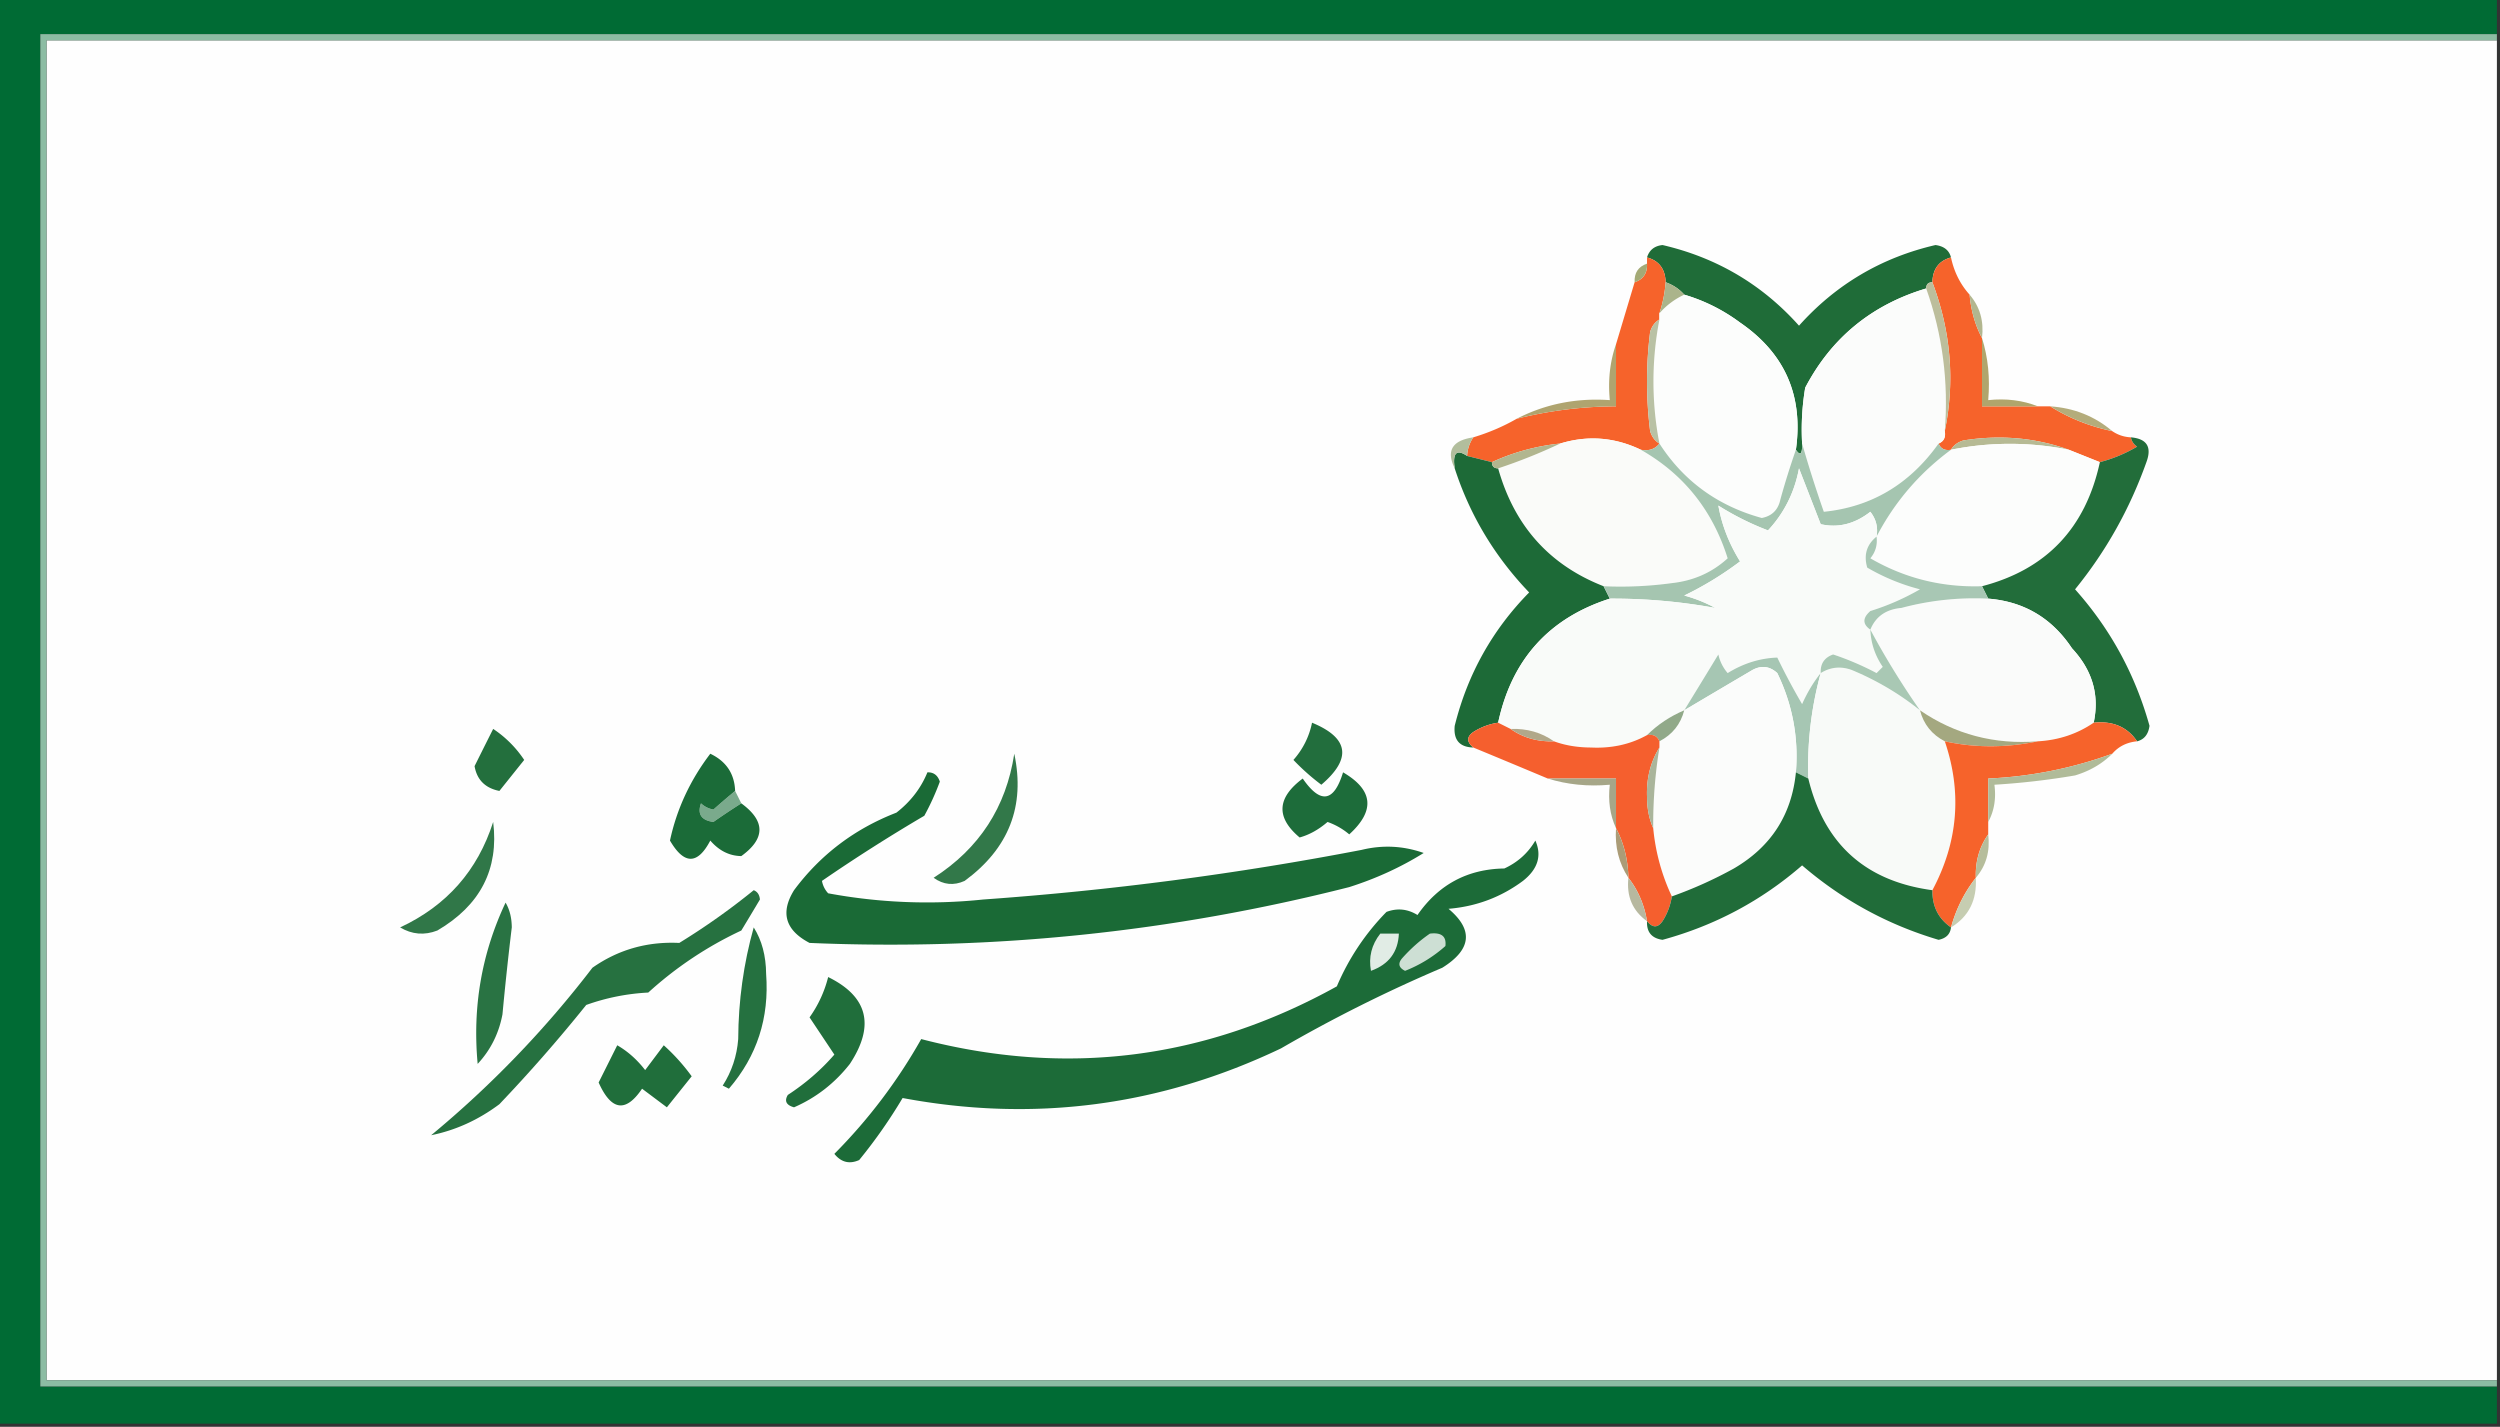 <svg xmlns="http://www.w3.org/2000/svg" width="403" height="230" style="shape-rendering:geometricPrecision;text-rendering:geometricPrecision;image-rendering:optimizeQuality;fill-rule:evenodd;clip-rule:evenodd"><rect width="100%" height="100%" fill="#333333" stroke="none"/><path fill="#fefefe" d="M402.5 6.5v216H7.5V6.5h395Z" style="opacity:1"/><path fill="#1f6c38" d="M314.5 41.5c-1.946.535-2.946 1.868-3 4-.667 0-1 .333-1 1-8.793 2.633-15.293 7.967-19.5 16a40.911 40.911 0 0 0-.5 9c.039 1.724-.294 2.057-1 1 1.223-8.718-1.777-15.55-9-20.5a28.526 28.526 0 0 0-9-4.5c-.79-.901-1.79-1.568-3-2-.054-2.132-1.054-3.465-3-4 .366-1.195 1.199-1.861 2.5-2 8.737 2.032 16.07 6.365 22 13 5.943-6.64 13.277-10.974 22-13 1.376.184 2.209.85 2.5 2Z" style="opacity:1"/><path fill="#f6632b" d="M265.5 41.5c1.946.535 2.946 1.868 3 4a20.691 20.691 0 0 1-1 5v1c-.722.417-1.222 1.084-1.5 2a64.218 64.218 0 0 0 0 16c.278.916.778 1.582 1.5 2-.709.904-1.709 1.237-3 1-4.237-2.027-8.57-2.36-13-1a34.533 34.533 0 0 0-11 3l-4-1a5.727 5.727 0 0 1 1-3c2.518-.764 4.851-1.764 7-3a66.992 66.992 0 0 1 16-2v-10l3-10c1.406-.473 2.073-1.473 2-3v-1ZM314.5 41.5c.492 2.319 1.492 4.319 3 6 .221 2.567.888 4.9 2 7v11h11c3.018 1.9 6.351 3.233 10 4 .891.61 1.891.943 3 1 .111.617.444 1.117 1 1.5a23.413 23.413 0 0 1-6 2.5l-5-2c-5.397-1.943-11.064-2.443-17-1.5-.916.278-1.582.778-2 1.5-.992.172-1.658-.162-2-1 .838-.342 1.172-1.008 1-2 1.66-8.07.993-16.07-2-24 .054-2.132 1.054-3.465 3-4Z" style="opacity:1"/><path fill="#a4aa76" d="M265.5 42.5c.073 1.527-.594 2.527-2 3-.073-1.527.594-2.527 2-3Z" style="opacity:1"/><path fill="#fcfdfc" d="M271.5 47.5c3.252.96 6.252 2.46 9 4.5 7.223 4.95 10.223 11.782 9 20.5a127.96 127.96 0 0 0-2.5 8c-.347 1.68-1.347 2.68-3 3-7.096-1.95-12.596-5.95-16.5-12a52.443 52.443 0 0 1 0-20v-1a12.072 12.072 0 0 1 4-3Z" style="opacity:1"/><path fill="#fbfcfb" d="M310.5 46.5c2.63 7.4 3.63 15.067 3 23 .172.992-.162 1.658-1 2-4.664 6.557-10.831 10.224-18.5 11a204.078 204.078 0 0 1-3.5-11 40.911 40.911 0 0 1 .5-9c4.207-8.033 10.707-13.367 19.5-16Z" style="opacity:1"/><path fill="#abb48b" d="M268.5 45.5c1.21.432 2.21 1.099 3 2a12.072 12.072 0 0 0-4 3 20.691 20.691 0 0 0 1-5Z" style="opacity:1"/><path fill="#bcbe9c" d="M311.5 45.5c2.993 7.93 3.66 15.93 2 24 .63-7.933-.37-15.6-3-23 0-.667.333-1 1-1Z" style="opacity:1"/><path fill="#b2b68f" d="M317.5 47.5c1.663 1.938 2.329 4.272 2 7-1.112-2.1-1.779-4.433-2-7Z" style="opacity:1"/><path fill="#b9c1a4" d="M267.5 51.5a52.443 52.443 0 0 0 0 20c-.722-.418-1.222-1.084-1.5-2a64.218 64.218 0 0 1 0-16c.278-.916.778-1.583 1.5-2Z" style="opacity:1"/><path fill="#b0a56c" d="M319.5 54.5c.979 3.125 1.313 6.458 1 10 2.885-.306 5.552.027 8 1h-9v-11Z" style="opacity:1"/><path fill="#afa46f" d="M260.5 55.5v10a66.992 66.992 0 0 0-16 2c4.606-2.376 9.606-3.376 15-3-.31-3.213.023-6.213 1-9Z" style="opacity:1"/><path fill="#b4ac7b" d="M330.5 65.5c3.858.27 7.191 1.603 10 4-3.649-.767-6.982-2.1-10-4Z" style="opacity:1"/><path fill="#b6ba94" d="M333.5 72.5a47.933 47.933 0 0 0-19 0c.418-.722 1.084-1.222 2-1.5 5.936-.943 11.603-.443 17 1.5Z" style="opacity:1"/><path fill="#fafbf9" d="M264.5 72.5c6.901 3.927 11.567 9.76 14 17.5-2.494 2.283-5.494 3.617-9 4a60.94 60.94 0 0 1-11 .5c-8.734-3.41-14.4-9.743-17-19a87.988 87.988 0 0 0 10-4c4.43-1.36 8.763-1.027 13 1Z" style="opacity:1"/><path fill="#fcfdfc" d="m333.5 72.5 5 2c-2.299 10.63-8.632 17.296-19 20-6.476.207-12.476-1.293-18-4.5.837-1.011 1.17-2.178 1-3.5 2.906-5.575 6.906-10.242 12-14a47.933 47.933 0 0 1 19 0Z" style="opacity:1"/><path fill="#1d6a37" d="m236.5 73.5 4 1c0 .667.333 1 1 1 2.6 9.257 8.266 15.59 17 19l1 2c-9.812 3.15-15.812 9.816-18 20a10.134 10.134 0 0 0-4 1.5c-1.098.77-1.098 1.603 0 2.5-2.222-.059-3.222-1.225-3-3.5 2.058-8.285 6.058-15.452 12-21.5-5.562-5.801-9.562-12.468-12-20-.369-2.493.297-3.16 2-2Z" style="opacity:1"/><path fill="#b1b68f" d="M251.5 71.5a87.988 87.988 0 0 1-10 4c-.667 0-1-.333-1-1a34.533 34.533 0 0 1 11-3Z" style="opacity:1"/><path fill="#226d3a" d="M343.5 70.5c2.576.222 3.41 1.555 2.5 4-2.686 7.546-6.52 14.379-11.5 20.5 5.686 6.368 9.686 13.702 12 22-.184 1.376-.851 2.209-2 2.5-1.59-2.321-3.923-3.321-7-3 .964-4.461-.203-8.461-3.5-12-3.23-4.863-7.73-7.53-13.5-8l-1-2c10.368-2.704 16.701-9.37 19-20a23.413 23.413 0 0 0 6-2.5c-.556-.383-.889-.883-1-1.5Z" style="opacity:1"/><path fill="#b2be9d" d="M237.5 70.5a5.727 5.727 0 0 0-1 3c-1.703-1.16-2.369-.493-2 2-1.406-2.84-.406-4.506 3-5Z" style="opacity:1"/><path fill="#a5c5b0" d="M267.5 71.5c3.904 6.05 9.404 10.05 16.5 12 1.653-.32 2.653-1.32 3-3a127.96 127.96 0 0 1 2.5-8c.706 1.057 1.039.724 1-1a204.078 204.078 0 0 0 3.5 11c7.669-.776 13.836-4.443 18.5-11 .342.838 1.008 1.172 2 1-5.094 3.758-9.094 8.425-12 14 .262-1.478-.071-2.811-1-4-2.527 1.97-5.193 2.637-8 2l-3.5-9c-.727 3.874-2.393 7.207-5 10a44.824 44.824 0 0 1-8-4c.543 3.112 1.71 6.112 3.5 9a53.73 53.73 0 0 1-9 5.5 22.956 22.956 0 0 1 5 2 91.93 91.93 0 0 0-17-1.5l-1-2a60.94 60.94 0 0 0 11-.5c3.506-.383 6.506-1.717 9-4-2.433-7.74-7.099-13.573-14-17.5 1.291.237 2.291-.096 3-1Z" style="opacity:1"/><path fill="#006b34" d="M-.5-.5h403v6H6.5v218h396v6H-.5V-.5Z" style="opacity:1"/><path fill="#f9fbf9" d="M302.5 86.5c-1.599 1.299-2.099 2.965-1.5 5a33.287 33.287 0 0 0 8.5 3.5 39.433 39.433 0 0 1-8 3.5c-1.276 1.114-1.276 2.114 0 3 .086 2.177.753 4.177 2 6l-1 1a45.777 45.777 0 0 0-7-3c-1.419.505-2.085 1.505-2 3-1.175 1.474-2.175 3.14-3 5a108.267 108.267 0 0 1-4-7.5c-2.796.097-5.463.93-8 2.5a6.802 6.802 0 0 1-1.5-3 3555.729 3555.729 0 0 1-5.5 9c-2.295.975-4.295 2.308-6 4-2.686 1.491-5.686 2.157-9 2-2.196-.005-4.196-.338-6-1-2.015-1.424-4.348-2.09-7-2l-2-1c2.188-10.184 8.188-16.85 18-20a91.93 91.93 0 0 1 17 1.5 22.956 22.956 0 0 0-5-2 53.73 53.73 0 0 0 9-5.5c-1.79-2.888-2.957-5.888-3.5-9a44.824 44.824 0 0 0 8 4c2.607-2.793 4.273-6.126 5-10l3.5 9c2.807.637 5.473-.03 8-2 .929 1.189 1.262 2.522 1 4Z" style="opacity:1"/><path fill="#fafbfa" d="M320.5 96.5c5.77.47 10.27 3.137 13.5 8 3.297 3.539 4.464 7.539 3.5 12-2.645 1.81-5.645 2.81-9 3-7.006.548-13.34-1.119-19-5a129.594 129.594 0 0 1-8-13c.86-2.114 2.527-3.28 5-3.5a45.551 45.551 0 0 1 14-1.5Z" style="opacity:1"/><path fill="#a8c7b4" d="M302.5 86.5c.17 1.322-.163 2.489-1 3.5 5.524 3.207 11.524 4.707 18 4.5l1 2a45.551 45.551 0 0 0-14 1.5c-2.473.22-4.14 1.386-5 3.5-1.276-.886-1.276-1.886 0-3a39.433 39.433 0 0 0 8-3.5 33.287 33.287 0 0 1-8.5-3.5c-.599-2.035-.099-3.701 1.5-5Z" style="opacity:1"/><path fill="#a6c6b3" d="M293.5 108.5a56.904 56.904 0 0 0-2 17l-2-1c.451-5.611-.549-10.944-3-16-1.223-1.114-2.556-1.281-4-.5-3.722 2.19-7.389 4.356-11 6.5 1.822-2.972 3.656-5.972 5.5-9a6.802 6.802 0 0 0 1.5 3c2.537-1.57 5.204-2.403 8-2.5a108.267 108.267 0 0 0 4 7.5c.825-1.86 1.825-3.526 3-5Z" style="opacity:1"/><path fill="#fbfcfb" d="M289.5 124.5c-.673 6.838-4.007 12.005-10 15.5a66.78 66.78 0 0 1-10 4.5 33.078 33.078 0 0 1-3-11 77.1 77.1 0 0 1 1-13v-1c2.087-1.085 3.42-2.751 4-5 3.611-2.144 7.278-4.31 11-6.5 1.444-.781 2.777-.614 4 .5 2.451 5.056 3.451 10.389 3 16Z" style="opacity:1"/><path fill="#f8faf8" d="M309.5 114.5c.58 2.249 1.913 3.915 4 5 2.803 8.251 2.137 16.251-2 24-10.78-1.448-17.447-7.448-20-18a56.904 56.904 0 0 1 2-17c1.568-.973 3.235-1.14 5-.5 4.024 1.674 7.691 3.841 11 6.5Z" style="opacity:1"/><path fill="#a9c8b4" d="M301.5 101.5a129.594 129.594 0 0 0 8 13c-3.309-2.659-6.976-4.826-11-6.5-1.765-.64-3.432-.473-5 .5-.085-1.495.581-2.495 2-3a45.777 45.777 0 0 1 7 3l1-1c-1.247-1.823-1.914-3.823-2-6Z" style="opacity:1"/><path fill="#a4a880" d="M309.5 114.5c5.66 3.881 11.994 5.548 19 5-5.153 1.064-10.153 1.064-15 0-2.087-1.085-3.42-2.751-4-5Z" style="opacity:1"/><path fill="#91a989" d="M271.5 114.5c-.58 2.249-1.913 3.915-4 5-.342-.838-1.008-1.172-2-1 1.705-1.692 3.705-3.025 6-4Z" style="opacity:1"/><path fill="#f55f2e" d="m241.5 116.5 2 1c2.015 1.424 4.348 2.09 7 2 1.804.662 3.804.995 6 1 3.314.157 6.314-.509 9-2 .992-.172 1.658.162 2 1v1c-1.452 2.348-2.118 5.014-2 8 .007 1.869.34 3.536 1 5a33.078 33.078 0 0 0 3 11 10.134 10.134 0 0 1-1.5 4c-.77 1.098-1.603 1.098-2.5 0-.435-2.657-1.435-4.991-3-7-.065-2.928-.732-5.595-2-8v-8h-11a2507.794 2507.794 0 0 0-12-5c-1.098-.897-1.098-1.73 0-2.5a10.134 10.134 0 0 1 4-1.5Z" style="opacity:1"/><path fill="#b1a88a" d="M243.5 117.5c2.652-.09 4.985.576 7 2-2.652.09-4.985-.576-7-2Z" style="opacity:1"/><path fill="#f6632b" d="M337.5 116.5c3.077-.321 5.41.679 7 3-1.653.16-2.986.826-4 2a67.013 67.013 0 0 1-20 4v9c-1.424 2.015-2.09 4.348-2 7-1.841 2.349-3.174 5.015-4 8-2.039-1.411-3.039-3.411-3-6 4.137-7.749 4.803-15.749 2-24 4.847 1.064 9.847 1.064 15 0 3.355-.19 6.355-1.19 9-3Z" style="opacity:1"/><path fill="#226e3d" d="M211.5 116.5c5.943 2.449 6.443 5.782 1.5 10a35.594 35.594 0 0 1-4.5-4 12.805 12.805 0 0 0 3-6Z" style="opacity:1"/><path fill="#236f3d" d="M79.5 117.5a17.854 17.854 0 0 1 5 5l-4 5c-2.286-.46-3.619-1.793-4-4 .99-1.994 1.99-3.994 3-6Z" style="opacity:1"/><path fill="#1d6c3a" d="M216.5 124.5c4.873 2.839 5.207 6.172 1 10a11.068 11.068 0 0 0-3.5-2c-1.445 1.242-2.945 2.075-4.5 2.5-3.841-3.221-3.674-6.387.5-9.5 2.864 4.15 5.031 3.817 6.5-1Z" style="opacity:1"/><path fill="#b0bb99" d="M340.5 121.5c-1.621 1.617-3.621 2.784-6 3.5a121.16 121.16 0 0 1-13 1.5c.295 2.235-.039 4.235-1 6v-7a67.013 67.013 0 0 0 20-4Z" style="opacity:1"/><path fill="#a6a688" d="M249.5 125.5h11v8c-.968-2.107-1.302-4.441-1-7-3.542.313-6.875-.021-10-1Z" style="opacity:1"/><path fill="#aab59b" d="M267.5 120.5a77.1 77.1 0 0 0-1 13c-.66-1.464-.993-3.131-1-5-.118-2.986.548-5.652 2-8Z" style="opacity:1"/><path fill="#7aaa8c" d="m118.5 127.5 1 2a116.408 116.408 0 0 0-4.5 3c-1.946-.263-2.612-1.263-2-3a3.943 3.943 0 0 0 2 1 124.15 124.15 0 0 1 3.5-3Z" style="opacity:1"/><path fill="#206c39" d="m289.5 124.5 2 1c2.553 10.552 9.22 16.552 20 18-.039 2.589.961 4.589 3 6-.12 1.086-.787 1.753-2 2-8.193-2.43-15.527-6.43-22-12-6.547 5.691-14.047 9.691-22.5 12-1.749-.248-2.582-1.248-2.5-3 .897 1.098 1.73 1.098 2.5 0a10.134 10.134 0 0 0 1.5-4 66.78 66.78 0 0 0 10-4.5c5.993-3.495 9.327-8.662 10-15.5Z" style="opacity:1"/><path fill="#327849" d="M163.5 121.5c1.794 8.435-.873 15.268-8 20.5-1.759.798-3.426.631-5-.5 7.358-4.719 11.691-11.385 13-20Z" style="opacity:1"/><path fill="#1b6b38" d="M118.5 127.5a124.15 124.15 0 0 0-3.5 3 3.943 3.943 0 0 1-2-1c-.612 1.737.054 2.737 2 3a116.408 116.408 0 0 1 4.5-3c3.895 2.845 3.895 5.678 0 8.5-1.917-.027-3.584-.861-5-2.5-2.053 3.912-4.22 3.912-6.5 0 1.09-5.075 3.257-9.741 6.5-14 2.571 1.228 3.905 3.228 4 6Z" style="opacity:1"/><path fill="#1a6a36" d="M149.5 124.5c.997-.03 1.664.47 2 1.5a40.79 40.79 0 0 1-2.5 5.5 275.682 275.682 0 0 0-16.5 10.5 3.943 3.943 0 0 0 1 2 87.03 87.03 0 0 0 25 1 515.26 515.26 0 0 0 61-8c3.382-.824 6.716-.657 10 .5-3.681 2.294-7.681 4.127-12 5.5-28.56 7.26-57.56 10.26-87 9-3.908-2.048-4.741-4.881-2.5-8.5 4.256-5.722 9.756-9.888 16.5-12.5 2.29-1.777 3.957-3.944 5-6.5Z" style="opacity:1"/><path fill="#ab9c77" d="M260.5 133.5c1.268 2.405 1.935 5.072 2 8-1.54-2.338-2.206-5.005-2-8Z" style="opacity:1"/><path fill="#307748" d="M79.5 132.5c.938 7.599-2.062 13.432-9 17.5-2.079.808-4.079.641-6-.5 7.497-3.495 12.497-9.162 15-17Z" style="opacity:1"/><path fill="#b6bd9b" d="M320.5 134.5c.329 2.728-.337 5.062-2 7-.09-2.652.576-4.985 2-7Z" style="opacity:1"/><path fill="#b7b89f" d="M262.5 141.5c1.565 2.009 2.565 4.343 3 7-2.334-1.676-3.334-4.009-3-7Z" style="opacity:1"/><path fill="#c6cdb1" d="M318.5 141.5c.208 3.585-1.125 6.251-4 8 .826-2.985 2.159-5.651 4-8Z" style="opacity:1"/><path fill="#297343" d="M81.5 145.5c.656 1.122.99 2.455 1 4a498.21 498.21 0 0 0-1.5 14c-.58 3.088-1.912 5.755-4 8-.856-9.158.644-17.824 4.5-26Z" style="opacity:1"/><path fill="#257140" d="M121.5 149.5c1.309 2.071 1.975 4.571 2 7.5.528 7.08-1.472 13.246-6 18.5l-1-.5c1.456-2.266 2.29-4.766 2.5-7.5.032-6.171.865-12.171 2.5-18Z" style="opacity:1"/><path fill="#267140" d="M121.5 143.5c.597.235.93.735 1 1.5a660.832 660.832 0 0 1-3 5 60.147 60.147 0 0 0-15 10 34.78 34.78 0 0 0-10 2 250.544 250.544 0 0 1-14 16c-3.393 2.534-7.06 4.201-11 5a165.957 165.957 0 0 0 26-27c4.153-2.915 8.82-4.249 14-4a111.955 111.955 0 0 0 12-8.5Z" style="opacity:1"/><path fill="#1c6b38" d="M247.5 135.5c1.072 2.436.405 4.603-2 6.5-3.544 2.632-7.544 4.132-12 4.5 4.046 3.392 3.712 6.559-1 9.5a236.556 236.556 0 0 0-26 13c-19.493 9.305-39.827 11.972-61 8a82.262 82.262 0 0 1-7 10c-1.574.699-2.907.365-4-1a86.392 86.392 0 0 0 14-18.5c23.449 6.103 45.782 3.269 67-8.5a38.616 38.616 0 0 1 8-12c1.735-.651 3.402-.485 5 .5 3.401-4.909 8.068-7.409 14-7.5 2.16-.996 3.827-2.496 5-4.5Z" style="opacity:1"/><path fill="#cddfd4" d="M230.5 150.5c1.855-.228 2.688.439 2.5 2a21.659 21.659 0 0 1-6.5 4c-1.021-.502-1.188-1.168-.5-2 1.397-1.57 2.897-2.904 4.5-4Z" style="opacity:1"/><path fill="#e1ece5" d="M222.5 150.5h3c-.126 2.968-1.626 4.968-4.5 6-.409-2.195.091-4.195 1.5-6Z" style="opacity:1"/><path fill="#8cbca3" d="M402.5 5.5v1H7.5v216h395v1H6.5V5.5h396Z" style="opacity:1"/><path fill="#206e3b" d="M133.5 157.5c6.403 3.146 7.569 7.812 3.5 14-2.439 3.112-5.439 5.445-9 7-1.257-.35-1.591-1.017-1-2 2.858-1.865 5.358-4.032 7.5-6.5l-4-6a19.25 19.25 0 0 0 3-6.5ZM99.5 168.5c1.693.975 3.193 2.308 4.5 4l3-4a31.84 31.84 0 0 1 4.5 5l-4 5-4-3c-2.627 3.898-4.96 3.564-7-1l3-6Z" style="opacity:1"/></svg>